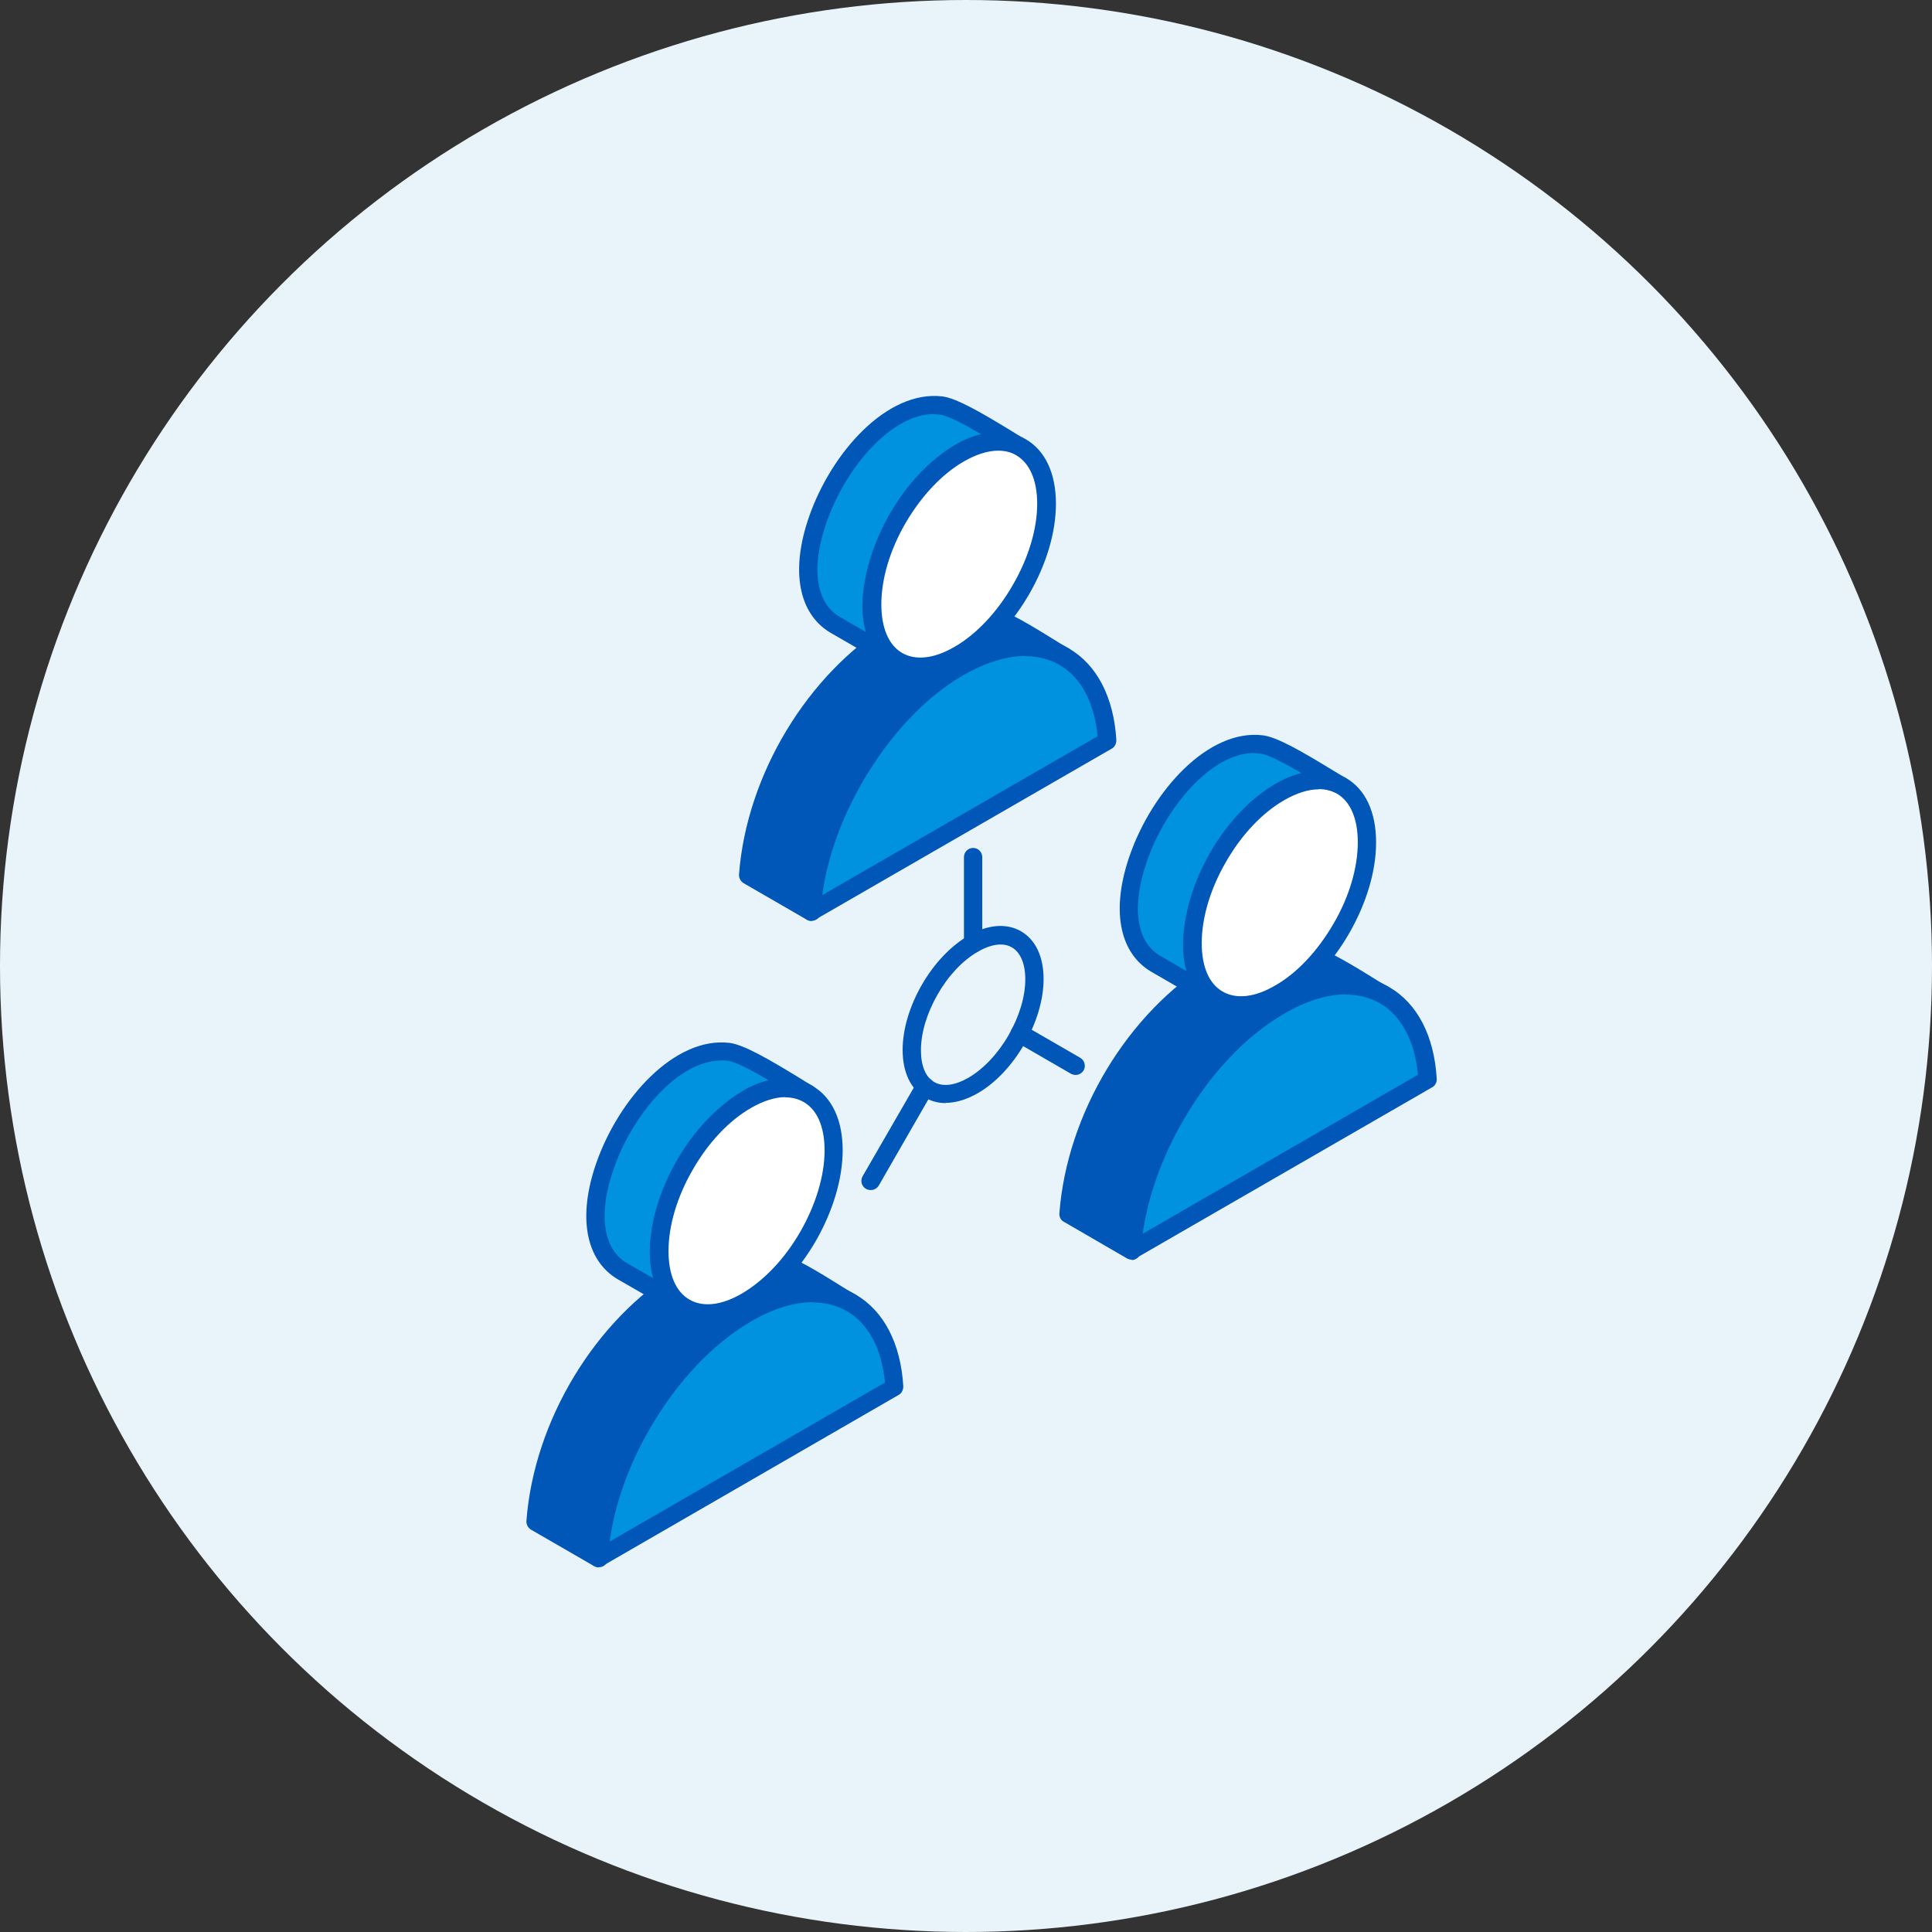 <?xml version="1.0" encoding="UTF-8"?>
<svg width="96px" height="96px" viewBox="0 0 96 96" version="1.1" xmlns="http://www.w3.org/2000/svg" xmlns:xlink="http://www.w3.org/1999/xlink">
    <rect x="0" y="0" width="96" height="96" fill="#333333" stroke="none"/>
    <title>Icon -  RNC</title>
    <defs>
        <rect id="path-1" x="0" y="0" width="72.774" height="72.774"></rect>
    </defs>
    <g id="🖥️-SIte-Publico---Afiliate" stroke="none" stroke-width="1" fill="none" fill-rule="evenodd">
        <g id="Pagina---afiliate" transform="translate(-943, -620)">
            <g id="Icon----RNC" transform="translate(943, 620)">
                <circle id="Oval" fill="#E9F4FA" cx="48" cy="48" r="48"></circle>
                <g id="Ilustrations---Multiple-persons" transform="translate(12.387, 12.387)">
                    <mask id="mask-2" fill="white">
                        <use xlink:href="#path-1"></use>
                    </mask>
                    <g id="Rectangle"></g>
                    <g id="Group" mask="url(#mask-2)">
                        <rect id="Rectangle" x="0" y="0" width="72.774" height="72.774"></rect>
                        <g transform="translate(13.769, 7.287)">
                            <path d="M23.562,27.258 C23.22,27.258 22.834,27.383 22.425,27.621 C21.674,28.054 20.969,28.804 20.435,29.736 C19.9,30.669 19.605,31.647 19.605,32.511 C19.605,33.284 19.832,33.841 20.264,34.092 C20.696,34.342 21.299,34.262 21.97,33.876 L21.97,33.876 C22.709,33.443 23.425,32.693 23.96,31.761 C24.494,30.828 24.79,29.85 24.79,28.986 C24.79,28.213 24.551,27.656 24.13,27.405 C23.96,27.303 23.778,27.258 23.562,27.258 L23.562,27.258 L23.562,27.258 Z M20.833,35.138 C20.469,35.138 20.116,35.047 19.809,34.865 C19.093,34.444 18.695,33.603 18.695,32.5 C18.695,31.476 19.036,30.328 19.65,29.259 C20.264,28.19 21.094,27.326 21.97,26.814 C22.925,26.257 23.857,26.189 24.574,26.598 C25.301,27.019 25.699,27.86 25.699,28.975 C25.699,29.998 25.358,31.146 24.744,32.204 C24.13,33.273 23.3,34.148 22.425,34.649 L22.425,34.649 C21.867,34.967 21.333,35.126 20.833,35.126 L20.833,35.138 Z" id="Shape" fill="#0057B8"></path>
                            <path d="M27.291,33.739 C27.212,33.739 27.132,33.716 27.064,33.682 L24.289,32.079 C24.073,31.954 23.994,31.681 24.119,31.453 C24.244,31.237 24.517,31.158 24.744,31.283 L27.519,32.886 C27.735,33.011 27.814,33.296 27.689,33.512 C27.598,33.659 27.45,33.739 27.291,33.739 L27.291,33.739 Z" id="Path" fill="#0057B8"></path>
                            <path d="M17.103,39.459 C17.023,39.459 16.944,39.436 16.875,39.402 C16.659,39.277 16.58,39.004 16.705,38.776 L19.411,34.092 C19.536,33.876 19.821,33.796 20.037,33.921 C20.264,34.046 20.332,34.33 20.207,34.546 L17.512,39.231 C17.421,39.379 17.273,39.459 17.114,39.459 L17.103,39.459 Z" id="Path" fill="#0057B8"></path>
                            <path d="M21.515,13.465 C23.186,12.544 24.937,12.009 26.723,12.942 C25.415,12.191 23.516,10.827 22.186,10.667 C20.821,10.497 19.536,10.997 18.365,11.645 C14.306,14.113 11.383,19.082 11.019,23.812 L14.169,25.632 C14.522,20.901 17.444,15.932 21.515,13.476 L21.515,13.465 Z" id="Path" fill="#0057B8"></path>
                            <path d="M11.497,23.562 L13.783,24.881 C14.374,20.151 17.319,15.477 21.276,13.078 L21.299,13.078 C22.163,12.589 23.186,12.123 24.301,12.021 C23.516,11.577 22.743,11.202 22.129,11.122 C20.798,10.963 19.525,11.52 18.581,12.043 C14.829,14.317 11.94,19.025 11.497,23.562 L11.497,23.562 L11.497,23.562 Z M14.169,26.086 C14.09,26.086 14.01,26.064 13.942,26.03 L10.792,24.21 C10.644,24.119 10.553,23.949 10.565,23.778 C10.94,18.809 13.987,13.783 18.138,11.259 C19.218,10.667 20.651,10.019 22.254,10.224 C23.391,10.372 24.801,11.236 26.04,11.998 C26.37,12.202 26.677,12.396 26.962,12.555 C27.178,12.68 27.246,12.953 27.132,13.169 C27.007,13.385 26.734,13.465 26.518,13.351 C25.142,12.623 23.709,12.782 21.742,13.863 C17.899,16.205 14.965,21.049 14.624,25.666 C14.613,25.825 14.522,25.961 14.385,26.03 C14.317,26.064 14.237,26.086 14.169,26.086 L14.169,26.086 Z" id="Shape" fill="#0057B8"></path>
                            <path d="M21.515,13.465 L21.515,13.465 L18.365,11.645 L18.365,11.645 L21.515,13.465 L21.515,13.465 Z M24.574,2.56 C23.618,2.003 21.481,0.581 20.617,0.468 C16.341,-0.067 11.69,9.166 15.306,11.35 L18.456,13.169 C14.499,10.656 20.446,0.388 24.585,2.56 L24.585,2.56 L24.574,2.56 Z" id="Shape" fill="#0091DF"></path>
                            <path d="M20.253,0.9 C18.104,0.9 15.829,3.617 14.908,6.301 C14.135,8.507 14.374,10.258 15.545,10.963 L16.864,11.725 C16.375,10.019 17.001,7.734 18.081,5.88 C19.172,4.004 20.855,2.298 22.595,1.9 C21.81,1.434 20.958,0.979 20.56,0.934 C20.457,0.922 20.355,0.911 20.253,0.911 L20.253,0.911 L20.253,0.9 Z M18.456,13.624 C18.376,13.624 18.297,13.601 18.229,13.567 L15.079,11.748 C13.51,10.792 13.123,8.655 14.044,6.005 C15.158,2.799 17.933,-0.306 20.673,0.024 C21.39,0.115 22.629,0.843 24.051,1.707 C24.346,1.889 24.596,2.048 24.801,2.162 C25.017,2.287 25.097,2.56 24.972,2.776 C24.847,2.992 24.574,3.072 24.358,2.958 C22.572,2.025 20.241,3.947 18.865,6.335 C17.49,8.723 16.978,11.702 18.683,12.782 C18.888,12.919 18.956,13.192 18.831,13.408 C18.74,13.556 18.592,13.624 18.445,13.624 L18.445,13.624 L18.456,13.624 Z M21.515,13.919 C21.435,13.919 21.356,13.897 21.287,13.863 L18.149,12.043 C18.001,11.964 17.91,11.804 17.922,11.634 C17.922,11.463 18.024,11.316 18.172,11.236 C18.308,11.168 18.479,11.168 18.604,11.236 L21.742,13.055 C21.879,13.135 21.97,13.283 21.97,13.431 C21.97,13.59 21.901,13.738 21.765,13.817 L21.765,13.817 C21.697,13.874 21.606,13.897 21.515,13.897 L21.515,13.919 Z" id="Shape" fill="#0057B8"></path>
                            <path d="M26.723,12.953 C25.335,12.146 23.471,12.339 21.515,13.476 C19.479,14.647 17.637,16.66 16.307,18.968 C15.09,21.083 14.294,23.448 14.169,25.632 L28.86,17.149 C28.735,15.102 27.939,13.658 26.723,12.953 Z" id="Path" fill="#0091DF"></path>
                            <path d="M24.801,12.919 C23.869,12.919 22.834,13.237 21.731,13.863 C19.832,14.954 18.047,16.853 16.694,19.196 C15.636,21.026 14.942,22.982 14.704,24.801 L28.383,16.91 C28.224,15.227 27.553,13.976 26.484,13.362 L26.484,13.362 C25.984,13.078 25.415,12.93 24.79,12.93 L24.79,12.93 L24.801,12.919 Z M14.169,26.086 C14.078,26.086 13.999,26.064 13.93,26.018 C13.783,25.939 13.703,25.768 13.714,25.597 C13.839,23.414 14.624,20.969 15.92,18.729 C17.353,16.251 19.263,14.238 21.287,13.067 C23.402,11.85 25.415,11.657 26.95,12.544 L26.95,12.544 C28.349,13.351 29.19,14.977 29.315,17.103 C29.315,17.274 29.236,17.444 29.088,17.524 L14.385,26.007 C14.317,26.052 14.237,26.064 14.158,26.064 L14.169,26.086 Z" id="Shape" fill="#0057B8"></path>
                            <path d="M21.515,12.862 L21.515,12.862 C22.709,12.168 23.789,10.986 24.574,9.633 L24.574,9.633 C25.358,8.279 25.847,6.744 25.847,5.357 C25.847,3.97 25.358,3.003 24.574,2.548 C23.789,2.094 22.709,2.162 21.515,2.856 C20.321,3.549 19.241,4.732 18.456,6.096 C17.671,7.449 17.182,8.984 17.182,10.372 C17.182,11.759 17.671,12.726 18.456,13.18 C19.241,13.635 20.321,13.567 21.515,12.873 L21.515,12.862 Z" id="Path" fill="#FFFFFF"></path>
                            <path d="M23.448,2.719 C22.936,2.719 22.356,2.901 21.742,3.253 C20.651,3.879 19.627,4.971 18.843,6.312 C18.058,7.665 17.637,9.098 17.637,10.36 C17.637,11.52 18.001,12.384 18.672,12.771 C19.343,13.158 20.275,13.055 21.276,12.464 C21.276,12.464 21.287,12.464 21.299,12.453 L21.299,12.453 C22.356,11.839 23.391,10.747 24.164,9.405 C24.949,8.052 25.381,6.619 25.381,5.357 C25.381,4.186 25.006,3.333 24.335,2.946 C24.073,2.787 23.766,2.719 23.437,2.719 L23.437,2.719 L23.448,2.719 Z M19.582,13.908 C19.093,13.908 18.638,13.794 18.229,13.556 C17.262,12.998 16.728,11.861 16.728,10.36 C16.728,8.939 17.205,7.347 18.058,5.857 C18.911,4.368 20.059,3.163 21.287,2.458 C22.595,1.707 23.846,1.605 24.812,2.151 C25.779,2.708 26.313,3.845 26.313,5.357 C26.313,6.778 25.836,8.37 24.983,9.849 C24.119,11.338 22.982,12.544 21.754,13.249 L21.754,13.249 C21.003,13.681 20.264,13.908 19.593,13.908 L19.582,13.908 Z" id="Shape" fill="#0057B8"></path>
                            <path d="M22.197,27.678 C21.947,27.678 21.742,27.474 21.742,27.223 L21.742,22.914 C21.742,22.664 21.947,22.459 22.197,22.459 C22.447,22.459 22.652,22.664 22.652,22.914 L22.652,27.223 C22.652,27.474 22.447,27.678 22.197,27.678 L22.197,27.678 Z" id="Path" fill="#0057B8"></path>
                            <path d="M10.94,45.588 C12.611,44.667 14.362,44.132 16.148,45.065 C14.84,44.314 12.941,42.961 11.611,42.79 C10.246,42.62 8.961,43.12 7.79,43.768 C3.731,46.236 0.797,51.205 0.444,55.935 L3.594,57.755 C3.947,53.024 6.88,48.055 10.94,45.588 Z" id="Path" fill="#0057B8"></path>
                            <path d="M0.933,55.685 L3.219,57.004 C3.81,52.274 6.755,47.6 10.712,45.201 L10.735,45.201 C11.599,44.712 12.623,44.246 13.737,44.143 C12.952,43.7 12.179,43.325 11.565,43.245 C10.223,43.075 8.961,43.655 8.017,44.166 C4.265,46.452 1.377,51.148 0.933,55.674 L0.933,55.674 L0.933,55.685 Z M3.606,58.209 C3.526,58.209 3.446,58.187 3.378,58.153 L0.228,56.333 C0.081,56.242 -0.01,56.083 0.001,55.901 C0.376,50.932 3.412,45.906 7.563,43.382 C8.643,42.779 10.064,42.142 11.679,42.347 C12.816,42.483 14.226,43.348 15.465,44.121 C15.795,44.325 16.102,44.519 16.387,44.678 C16.603,44.803 16.682,45.076 16.557,45.292 C16.432,45.508 16.159,45.588 15.943,45.474 C14.567,44.758 13.134,44.905 11.167,45.986 C7.324,48.328 4.39,53.172 4.049,57.789 C4.038,57.948 3.947,58.084 3.81,58.153 C3.742,58.187 3.662,58.198 3.594,58.198 L3.606,58.209 Z" id="Shape" fill="#0057B8"></path>
                            <path d="M10.94,45.588 L10.94,45.588 L7.801,43.768 L7.801,43.768 L10.951,45.588 L10.951,45.588 L10.94,45.588 Z M13.999,34.671 C13.043,34.126 10.906,32.693 10.042,32.591 C5.766,32.056 1.115,41.289 4.731,43.473 L7.881,45.292 C3.924,42.79 9.871,32.511 14.01,34.683 L14.01,34.683 L13.999,34.671 Z" id="Shape" fill="#0091DF"></path>
                            <path d="M9.678,33.023 C7.529,33.023 5.254,35.74 4.333,38.413 C3.56,40.618 3.799,42.37 4.97,43.075 L6.3,43.836 C5.812,42.131 6.437,39.845 7.517,37.992 C8.609,36.116 10.292,34.41 12.031,34.001 C11.247,33.534 10.394,33.08 9.996,33.034 C9.894,33.023 9.791,33.011 9.689,33.011 L9.689,33.011 L9.678,33.023 Z M7.881,45.747 C7.801,45.747 7.722,45.724 7.654,45.69 L4.504,43.871 C2.935,42.915 2.548,40.778 3.469,38.128 C4.583,34.922 7.369,31.817 10.098,32.147 C10.815,32.238 12.054,32.966 13.476,33.83 C13.771,34.012 14.021,34.171 14.226,34.285 C14.442,34.41 14.522,34.683 14.397,34.899 C14.283,35.115 13.999,35.195 13.783,35.081 C11.997,34.137 9.666,36.07 8.29,38.458 C6.915,40.846 6.403,43.825 8.108,44.905 C8.325,45.042 8.381,45.315 8.256,45.531 C8.177,45.667 8.017,45.747 7.87,45.747 L7.87,45.747 L7.881,45.747 Z M10.94,46.042 C10.86,46.042 10.781,46.02 10.712,45.986 L7.574,44.166 C7.438,44.087 7.358,43.95 7.347,43.802 C7.347,43.655 7.403,43.507 7.529,43.416 C7.676,43.302 7.881,43.291 8.029,43.382 L11.179,45.201 C11.315,45.281 11.395,45.428 11.406,45.588 C11.406,45.747 11.326,45.895 11.201,45.974 L11.201,45.974 C11.133,46.031 11.042,46.054 10.951,46.054 L10.94,46.042 Z" id="Shape" fill="#0057B8"></path>
                            <path d="M16.159,45.065 C14.772,44.269 12.907,44.451 10.951,45.588 C8.916,46.759 7.085,48.783 5.743,51.091 C4.515,53.206 3.731,55.571 3.606,57.755 L18.308,49.272 C18.183,47.225 17.387,45.781 16.17,45.076 L16.159,45.065 Z" id="Path" fill="#0091DF"></path>
                            <path d="M14.237,45.03 C13.305,45.03 12.259,45.349 11.167,45.986 C9.268,47.089 7.483,48.976 6.13,51.319 C5.072,53.149 4.379,55.105 4.14,56.924 L17.819,49.022 C17.66,47.339 16.989,46.088 15.92,45.474 C15.42,45.19 14.851,45.042 14.237,45.042 L14.237,45.042 L14.237,45.03 Z M3.594,58.198 C3.515,58.198 3.424,58.175 3.355,58.13 C3.208,58.039 3.128,57.88 3.139,57.709 C3.264,55.526 4.049,53.081 5.334,50.841 C6.767,48.362 8.677,46.361 10.701,45.178 C12.816,43.95 14.829,43.768 16.364,44.655 L16.364,44.655 C17.762,45.463 18.604,47.089 18.729,49.215 C18.729,49.386 18.649,49.556 18.502,49.636 L3.799,58.13 C3.731,58.164 3.651,58.187 3.571,58.187 L3.594,58.198 Z" id="Shape" fill="#0057B8"></path>
                            <path d="M10.94,44.985 L10.94,44.985 C12.134,44.291 13.214,43.109 13.999,41.756 L13.999,41.756 C14.783,40.402 15.261,38.867 15.261,37.48 C15.261,36.093 14.772,35.126 13.999,34.671 C13.214,34.217 12.134,34.285 10.928,34.978 C9.735,35.672 8.654,36.855 7.87,38.219 C7.085,39.572 6.596,41.107 6.596,42.495 C6.596,43.882 7.085,44.848 7.87,45.292 C8.654,45.747 9.735,45.679 10.928,44.985 L10.94,44.985 Z" id="Path" fill="#FFFFFF"></path>
                            <path d="M12.873,34.842 C12.361,34.842 11.781,35.024 11.167,35.376 C10.076,36.002 9.041,37.093 8.268,38.447 C7.483,39.8 7.062,41.233 7.062,42.495 C7.062,43.655 7.426,44.519 8.108,44.905 C8.779,45.292 9.7,45.19 10.712,44.598 L10.712,44.598 C11.815,43.95 12.839,42.87 13.612,41.528 C14.385,40.175 14.817,38.742 14.817,37.491 C14.817,36.32 14.453,35.467 13.771,35.081 C13.51,34.933 13.203,34.853 12.873,34.853 L12.873,34.853 L12.873,34.842 Z M8.995,46.042 C8.506,46.042 8.052,45.929 7.642,45.69 C6.676,45.133 6.141,43.996 6.141,42.495 C6.141,41.073 6.619,39.481 7.472,37.992 C8.325,36.502 9.473,35.297 10.701,34.592 C12.009,33.841 13.248,33.728 14.215,34.285 C15.181,34.842 15.716,35.979 15.716,37.48 C15.716,38.89 15.238,40.493 14.385,41.983 C13.532,43.461 12.384,44.667 11.167,45.372 L11.167,45.372 C10.417,45.804 9.678,46.031 9.007,46.031 L8.995,46.042 Z" id="Shape" fill="#0057B8"></path>
                            <path d="M37.434,30.294 C39.106,29.373 40.857,28.838 42.642,29.771 C41.334,29.02 39.435,27.667 38.105,27.496 C36.741,27.326 35.456,27.826 34.284,28.474 C30.214,30.942 27.291,35.911 26.939,40.641 L30.089,42.461 C30.441,37.73 33.375,32.761 37.434,30.294 Z" id="Path" fill="#0057B8"></path>
                            <path d="M27.416,40.391 L29.702,41.71 C30.305,36.98 33.25,32.295 37.195,29.907 C37.195,29.907 37.207,29.907 37.218,29.907 C38.082,29.429 39.106,28.963 40.22,28.861 C39.435,28.417 38.651,28.042 38.048,27.963 C36.695,27.792 35.444,28.361 34.5,28.884 C30.748,31.158 27.86,35.865 27.416,40.402 L27.416,40.402 L27.416,40.391 Z M30.077,42.915 C29.998,42.915 29.918,42.893 29.85,42.859 L26.711,41.039 C26.552,40.96 26.473,40.789 26.484,40.618 C26.859,35.649 29.895,30.623 34.046,28.099 C35.126,27.508 36.547,26.86 38.162,27.064 C39.299,27.212 40.709,28.076 41.948,28.838 C42.278,29.043 42.585,29.236 42.87,29.395 C43.086,29.52 43.165,29.793 43.04,30.009 C42.926,30.225 42.642,30.305 42.426,30.191 C41.05,29.475 39.629,29.623 37.65,30.703 C33.807,33.045 30.873,37.889 30.532,42.506 C30.521,42.665 30.43,42.802 30.293,42.881 C30.225,42.915 30.157,42.938 30.077,42.938 L30.077,42.915 Z" id="Shape" fill="#0057B8"></path>
                            <path d="M37.434,30.294 L37.434,30.294 L34.284,28.486 L34.284,28.486 L37.434,30.294 L37.434,30.294 Z M40.493,19.389 C39.538,18.843 37.411,17.41 36.536,17.308 C32.26,16.774 27.621,26.007 31.226,28.19 L34.375,30.009 C30.418,27.496 36.365,17.228 40.504,19.4 L40.504,19.4 L40.493,19.389 Z" id="Shape" fill="#0091DF"></path>
                            <path d="M36.172,17.74 C34.023,17.74 31.749,20.458 30.828,23.141 C30.066,25.347 30.293,27.098 31.464,27.803 L32.795,28.577 C32.306,26.871 32.931,24.585 34.012,22.732 C35.103,20.856 36.786,19.15 38.514,18.741 C37.73,18.286 36.877,17.82 36.479,17.774 C36.377,17.763 36.274,17.751 36.172,17.751 L36.172,17.751 L36.172,17.74 Z M34.375,30.464 C34.296,30.464 34.216,30.441 34.148,30.407 L31.01,28.588 C29.44,27.633 29.054,25.495 29.975,22.846 C31.089,19.639 33.875,16.523 36.604,16.865 C37.32,16.956 38.56,17.683 39.981,18.547 C40.277,18.718 40.527,18.889 40.743,19.002 C40.959,19.127 41.039,19.4 40.914,19.616 C40.789,19.832 40.516,19.912 40.3,19.798 C38.514,18.866 36.183,20.788 34.807,23.175 C33.432,25.563 32.931,28.543 34.626,29.623 C34.842,29.759 34.898,30.032 34.773,30.248 C34.682,30.385 34.546,30.464 34.387,30.464 L34.387,30.464 L34.375,30.464 Z M37.446,30.76 C37.366,30.76 37.286,30.737 37.218,30.703 L34.068,28.884 C33.921,28.804 33.841,28.645 33.841,28.474 C33.841,28.304 33.943,28.156 34.091,28.088 C34.228,28.019 34.398,28.019 34.523,28.088 L37.673,29.907 C37.809,29.987 37.9,30.134 37.9,30.294 C37.9,30.453 37.832,30.601 37.696,30.692 L37.696,30.692 C37.616,30.748 37.525,30.771 37.446,30.771 L37.446,30.76 Z" id="Shape" fill="#0057B8"></path>
                            <path d="M42.642,29.771 C41.255,28.975 39.39,29.157 37.434,30.294 C35.399,31.465 33.557,33.478 32.226,35.786 C30.998,37.901 30.214,40.266 30.089,42.449 L44.791,33.966 C44.666,31.92 43.87,30.476 42.653,29.771 L42.642,29.771 Z" id="Path" fill="#0091DF"></path>
                            <path d="M40.732,29.736 C39.799,29.736 38.753,30.055 37.662,30.692 C35.763,31.783 33.966,33.682 32.624,36.025 C31.567,37.855 30.873,39.811 30.623,41.631 L44.302,33.728 C44.143,32.045 43.472,30.794 42.415,30.18 L42.415,30.18 C41.914,29.896 41.346,29.748 40.732,29.748 L40.732,29.748 L40.732,29.736 Z M30.089,42.904 C30.009,42.904 29.918,42.881 29.85,42.836 C29.702,42.745 29.622,42.586 29.634,42.415 C29.759,40.232 30.532,37.787 31.828,35.547 C33.261,33.08 35.16,31.056 37.207,29.884 C39.322,28.656 41.346,28.474 42.87,29.373 C44.268,30.18 45.11,31.795 45.235,33.932 C45.246,34.103 45.155,34.273 45.007,34.353 L30.305,42.836 C30.225,42.881 30.157,42.893 30.077,42.893 L30.089,42.904 Z" id="Shape" fill="#0057B8"></path>
                            <path d="M37.434,29.691 L37.434,29.691 C38.628,28.997 39.708,27.815 40.493,26.462 L40.493,26.462 C41.278,25.108 41.755,23.573 41.755,22.186 C41.755,20.799 41.266,19.832 40.482,19.378 C39.697,18.923 38.617,18.991 37.423,19.685 C36.229,20.378 35.137,21.561 34.353,22.914 C33.568,24.278 33.09,25.802 33.09,27.189 C33.09,28.577 33.579,29.543 34.353,29.998 C35.137,30.453 36.217,30.385 37.423,29.691 L37.434,29.691 Z" id="Path" fill="#FFFFFF"></path>
                            <path d="M39.367,19.548 C38.856,19.548 38.276,19.73 37.662,20.083 C36.57,20.708 35.535,21.8 34.762,23.153 C33.977,24.506 33.557,25.939 33.557,27.189 C33.557,28.361 33.921,29.213 34.603,29.6 C35.274,29.987 36.206,29.884 37.207,29.293 C37.207,29.293 37.218,29.282 37.23,29.282 L37.23,29.282 C38.298,28.668 39.322,27.576 40.106,26.223 C40.891,24.881 41.312,23.437 41.312,22.175 C41.312,21.015 40.948,20.151 40.277,19.764 C40.004,19.616 39.708,19.537 39.379,19.537 L39.379,19.537 L39.367,19.548 Z M35.501,30.737 C35.012,30.737 34.546,30.623 34.148,30.385 C33.181,29.827 32.647,28.69 32.647,27.189 C32.647,25.779 33.125,24.176 33.977,22.686 C34.83,21.208 35.979,19.992 37.207,19.287 C38.514,18.536 39.765,18.434 40.732,18.991 C41.698,19.548 42.221,20.685 42.221,22.186 C42.221,23.608 41.744,25.199 40.891,26.689 C40.038,28.179 38.89,29.384 37.673,30.089 L37.673,30.089 C36.911,30.532 36.183,30.748 35.512,30.748 L35.501,30.737 Z" id="Shape" fill="#0057B8"></path>
                        </g>
                    </g>
                </g>
            </g>
        </g>
    </g>
</svg>